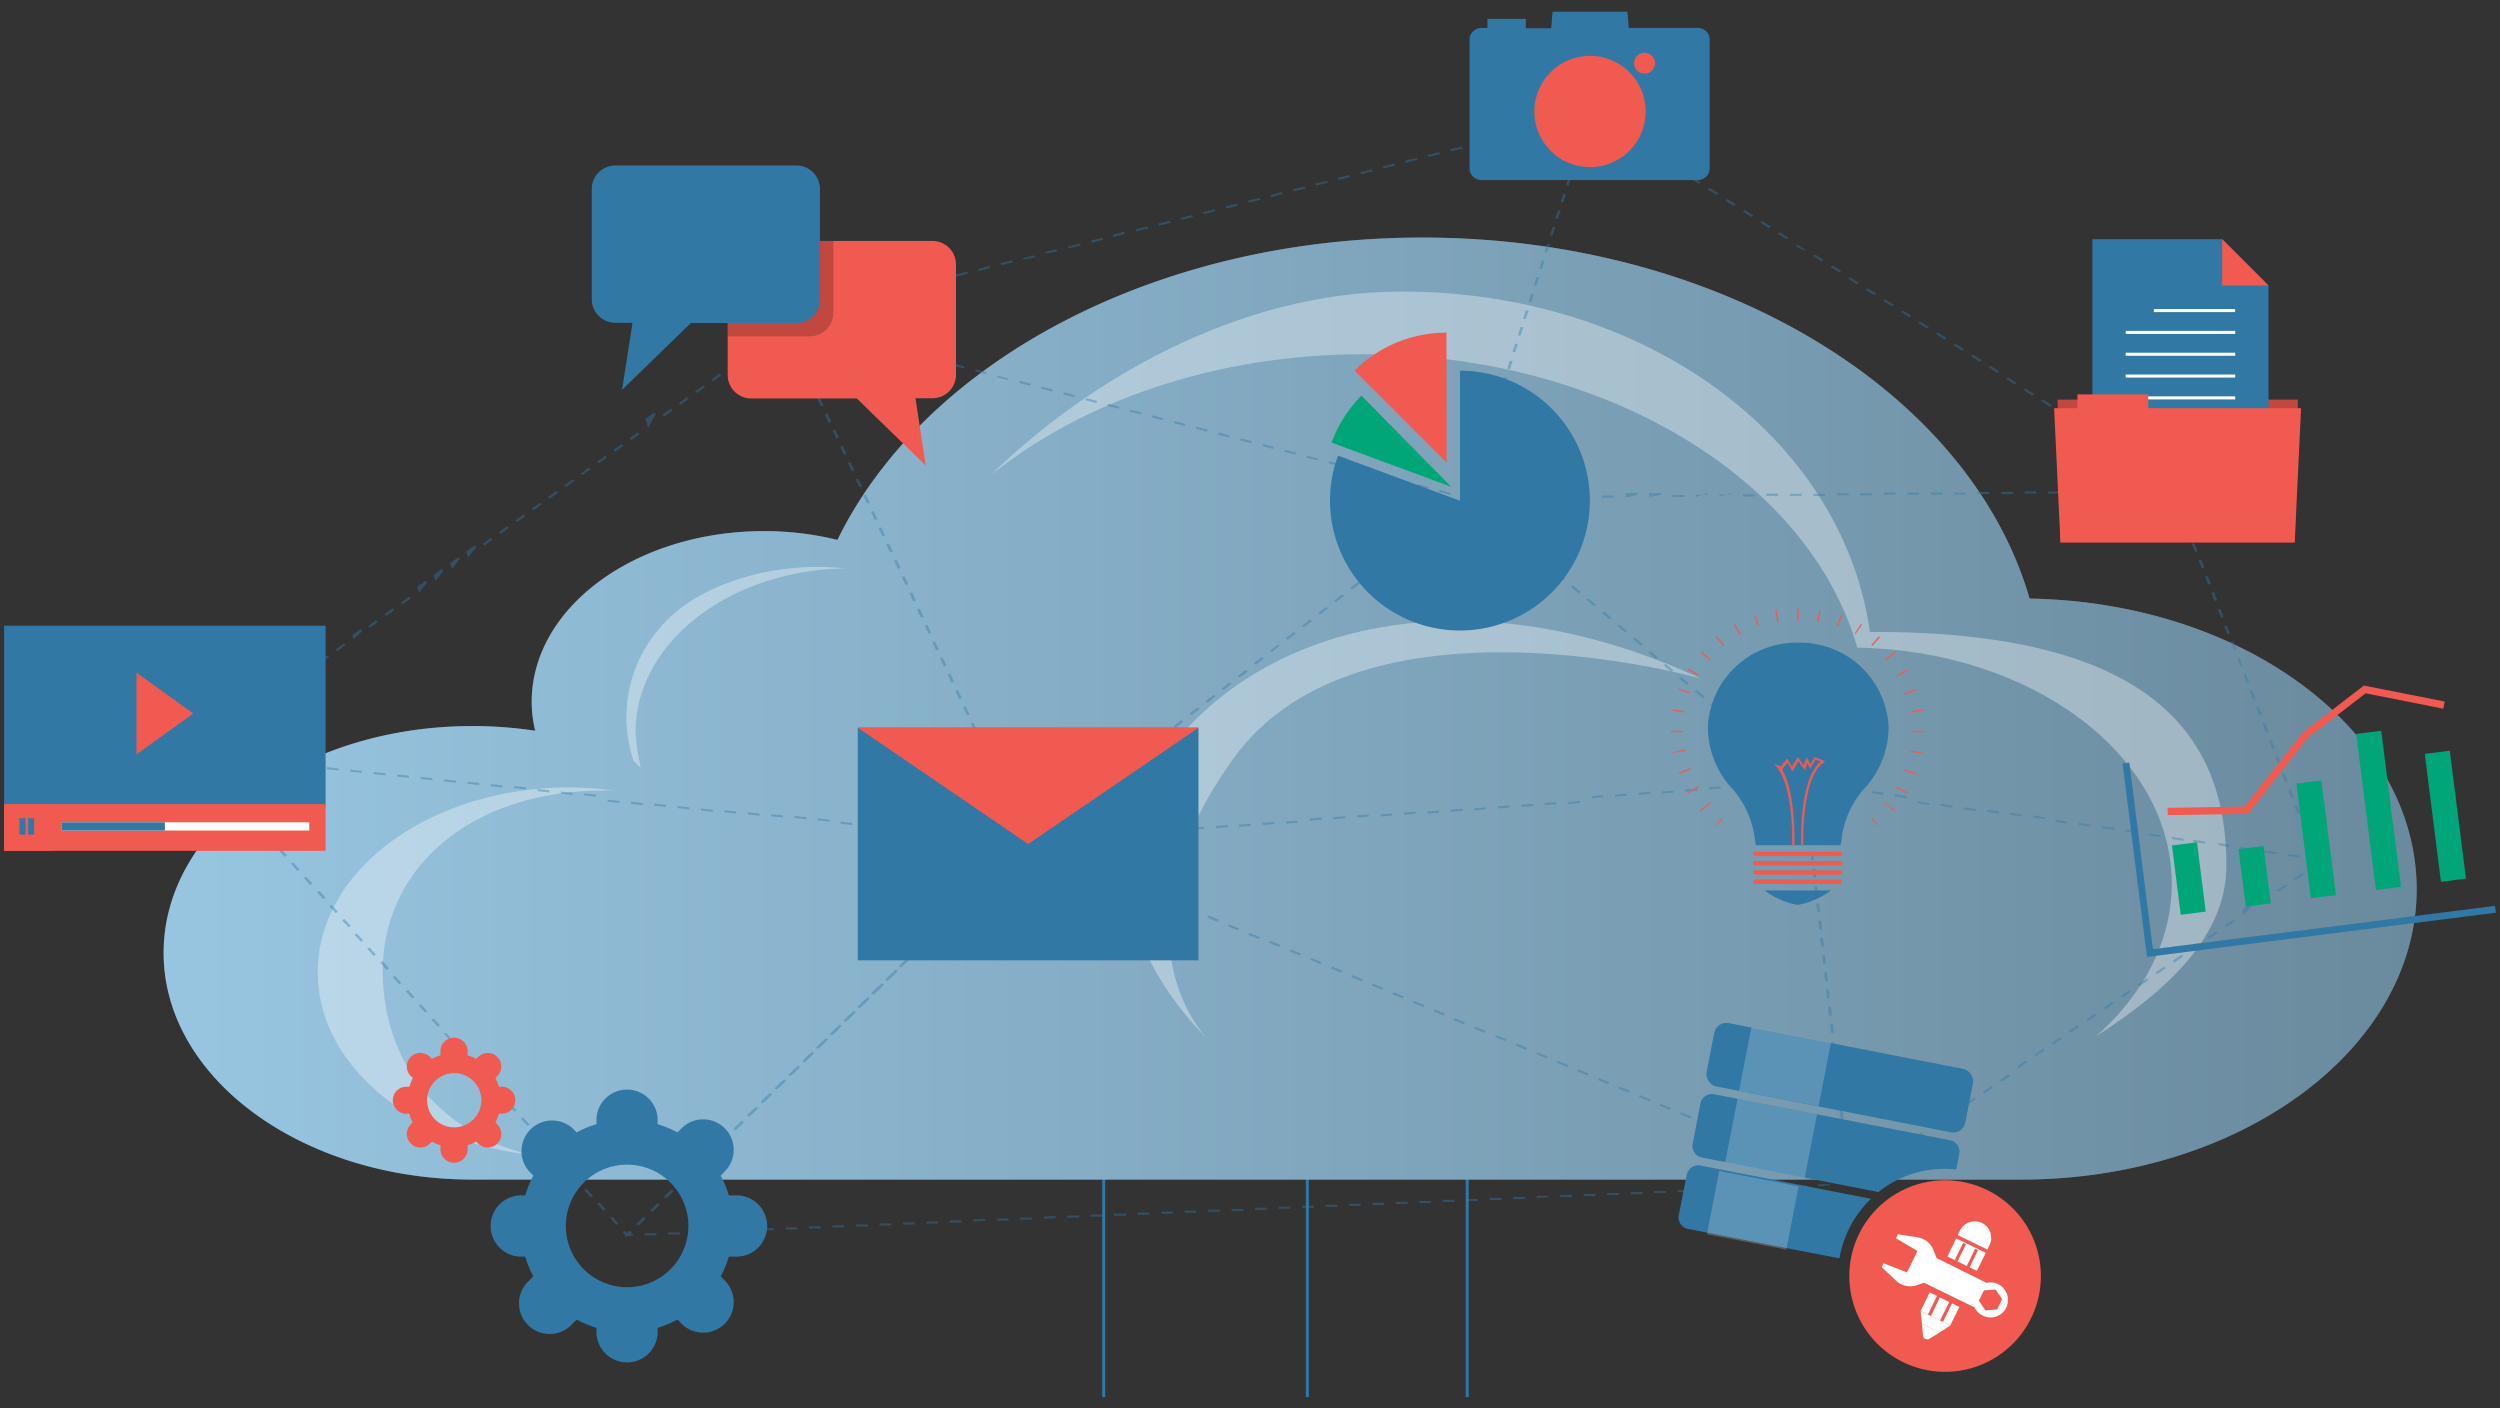 <svg xmlns="http://www.w3.org/2000/svg" xmlns:xlink="http://www.w3.org/1999/xlink" viewBox="0 0 213 120"><rect x="0" y="0" width="213" height="120" fill="#333333" stroke="none"/><defs><style>.b54a4f0b-b08a-4776-b4bb-ba8466e964ec{isolation:isolate;}.ab1d2fc1-2e82-4cc8-83ed-f8b947fa6045{fill:#3278a5;}.ba03fd59-dd63-495a-8313-859e805dce40{fill:#98c5e1;}.b00c082c-5370-4001-a789-2a523a3ad660{opacity:0.3;mix-blend-mode:screen;fill:url(#a74b979e-21f0-4df0-8f93-3d7886c2b830);}.bcf6b865-e634-43e2-9670-3c268cfa6b61{opacity:0.35;}.ac3ebe19-fbac-4cd0-a672-f243b3357047,.b60c591e-1cfd-4b27-a82b-67699d76a2c5{fill:#fff;}.f69f57ef-11a3-4f55-b95b-dfd563c6addb{opacity:0.4;}.b25baf8e-a171-4d01-82b0-9688d435653c{fill:#f05a50;}.ac3ebe19-fbac-4cd0-a672-f243b3357047,.fc45c2e9-539f-42c9-8010-865b548cd38e{opacity:0.2;}.b10362aa-dc56-4feb-bc70-b3cdd845dbb1{fill:#00a578;}</style><linearGradient id="a74b979e-21f0-4df0-8f93-3d7886c2b830" x1="13.94" y1="60.37" x2="205.88" y2="60.37" gradientUnits="userSpaceOnUse"><stop offset="0" stop-color="#98c5e1"/><stop offset="1"/></linearGradient></defs><g class="b54a4f0b-b08a-4776-b4bb-ba8466e964ec"><g id="b4c89b81-3fd9-45db-a6c0-7f45f55bf3f1" data-name="Tekniikka"><polyline class="ab1d2fc1-2e82-4cc8-83ed-f8b947fa6045" points="124.88 119.03 124.88 79.03 125.13 79.03 125.13 119.03"/><polyline class="ab1d2fc1-2e82-4cc8-83ed-f8b947fa6045" points="111.26 119.03 111.26 79.03 111.51 79.03 111.51 119.03"/><polyline class="ab1d2fc1-2e82-4cc8-83ed-f8b947fa6045" points="93.91 119.03 93.91 79.03 94.16 79.03 94.16 119.03"/><path class="ba03fd59-dd63-495a-8313-859e805dce40" d="M172.92,51c-5.07-17.57-26.31-30.76-51.76-30.76C98.21,20.25,78.67,31,71.35,46a26.19,26.19,0,0,0-6.23-.75c-11,0-19.82,6.52-19.82,14.56a10.53,10.53,0,0,0,.3,2.45,35.88,35.88,0,0,0-5.34-.4c-14.54,0-26.32,8.65-26.32,19.32S25.72,100.5,40.26,100.5c.52,0,1,0,1.55,0,.32,0,.65,0,1,0h128.6l.16,0,.62,0c18.62,0,33.71-11.08,33.71-24.75C205.88,62.26,191.19,51.31,172.92,51Z"/><path class="b00c082c-5370-4001-a789-2a523a3ad660" d="M172.92,51c-5.07-17.57-26.31-30.76-51.76-30.76C98.21,20.25,78.67,31,71.35,46a26.19,26.19,0,0,0-6.23-.75c-11,0-19.82,6.52-19.82,14.56a10.53,10.53,0,0,0,.3,2.45,35.88,35.88,0,0,0-5.34-.4c-14.54,0-26.32,8.65-26.32,19.32S25.72,100.5,40.26,100.5c.52,0,1,0,1.55,0,.32,0,.65,0,1,0h128.6l.16,0,.62,0c18.62,0,33.71-11.08,33.71-24.75C205.88,62.26,191.19,51.31,172.92,51Z"/><g class="bcf6b865-e634-43e2-9670-3c268cfa6b61"><path class="b60c591e-1cfd-4b27-a82b-67699d76a2c5" d="M32.61,82.77c0-8.79,7.44-15.42,18.94-15.42.26,0,.52,0,.78,0a29.41,29.41,0,0,0-3.79-.26c-11.86,0-21.47,7-21.47,15.75,0,7.87,7.87,14.38,18.14,15.55C36.81,96.37,32.61,89.87,32.61,82.77Z"/><path class="b60c591e-1cfd-4b27-a82b-67699d76a2c5" d="M189.69,73.75c0-11-6.28-20-30.37-19.91-2.37-16.61-19.14-29-39.89-29-14.18,0-27.1,7.88-35,15.63,7.86-6.32,19.17-10.29,31.74-10.29,20.69,0,38,10.72,42.07,25,14.85.24,26.79,9.15,26.79,20.11,0,4.94-2.43,9.46-6.45,13C184.47,84.51,189.69,79.86,189.69,73.75Z"/><path class="b60c591e-1cfd-4b27-a82b-67699d76a2c5" d="M72,48.43a23.44,23.44,0,0,0-2.39-.13c-5,0-10.57,1.8-13.36,5.17A11.54,11.54,0,0,0,54,64.85c.06,0,.53.54.59.55a18.35,18.35,0,0,1-.44-3.06C54.19,54.75,62.13,48.59,72,48.43Z"/><path class="b60c591e-1cfd-4b27-a82b-67699d76a2c5" d="M102.79,88.41S90.5,77.09,98.79,65s26.51-16.29,46.12-7.19c0,0-29.09-8.23-39.87,6.88S102.79,88.41,102.79,88.41Z"/></g><g class="f69f57ef-11a3-4f55-b95b-dfd563c6addb"><polygon class="ab1d2fc1-2e82-4cc8-83ed-f8b947fa6045" points="53.42 105.38 53.04 104.97 53.25 104.87 53.43 105.06 53.62 104.87 53.82 104.98 53.42 105.38"/><path class="ab1d2fc1-2e82-4cc8-83ed-f8b947fa6045" d="M54.42,104.4l-.2-.11.6-.59.2.11Zm1.19-1.18-.2-.11.6-.58.2.11Zm1.2-1.17-.2-.11.59-.59.2.11ZM58,100.88l-.2-.11.6-.59.2.11Zm1.19-1.17L59,99.6l.6-.59.2.11Zm1.2-1.18-.2-.11.6-.58L61,98Zm1.19-1.17-.2-.11.6-.59.2.11Zm1.2-1.17-.2-.11.59-.59.2.11ZM64,95l-.2-.11.6-.58.2.11Zm1.19-1.17-.2-.11.6-.59.2.11Zm1.2-1.17-.2-.11.6-.59.2.11Zm1.19-1.17-.2-.11.6-.59.2.11Zm1.2-1.18-.2-.11.59-.58.2.11Zm1.19-1.17-.2-.11.6-.59.2.11ZM71.13,88l-.2-.11.6-.59.2.11Zm1.2-1.18-.2-.11.6-.58.2.11Zm1.19-1.17-.2-.11.6-.59.2.11Zm1.2-1.17-.2-.11.59-.59.2.11Zm1.19-1.17-.2-.11.6-.59.2.11Zm1.19-1.18L76.9,82l.6-.58.2.11Zm1.2-1.17-.2-.11.6-.59.2.11Zm1.19-1.17-.2-.11.6-.59.2.11Zm1.2-1.18-.2-.11.59-.58.2.11Zm1.19-1.17-.2-.11.6-.59.2.11Zm1.19-1.17-.2-.11.6-.59.2.11Zm1.2-1.18-.2-.1.6-.59.2.11Zm1.19-1.17-.2-.11.6-.58.2.11Zm1.2-1.17-.2-.11.59-.59.2.11Zm1.2-1.15-.18-.13.69-.53.18.12Zm1.37-1.07-.18-.12.68-.54.18.13Zm1.37-1.07-.19-.12.69-.53.18.12ZM92,68.38l-.18-.13.68-.53.19.12Zm1.37-1.07-.18-.12.68-.54.18.13Zm1.37-1.07-.19-.12.69-.54.18.13Zm1.36-1.06-.18-.13.68-.53.18.12Zm1.37-1.07L97.24,64l.69-.53.18.13ZM98.79,63l-.18-.12.68-.54.19.13ZM100.16,62l-.18-.13.68-.53.18.12Zm1.37-1.07-.19-.13.69-.53.18.13Zm1.36-1.07-.18-.12.68-.54.18.13Zm1.37-1.06-.19-.13.69-.53.18.12Zm1.36-1.07-.18-.13.68-.53.19.13ZM107,56.64l-.18-.12.68-.54.18.13Zm1.37-1.07-.19-.12.69-.53L109,55Zm1.36-1.06-.18-.13.68-.53.18.12Zm1.37-1.07-.18-.12.68-.54.18.13Zm1.36-1.07-.18-.12.68-.53.19.12Zm1.37-1.06-.18-.13.68-.53.18.12Zm1.37-1.07-.19-.13.69-.53.18.13Zm1.36-1.07-.18-.12.68-.54.19.13Zm1.37-1.06-.18-.13.68-.53.18.12ZM119.28,47l-.18-.13.68-.53.19.13ZM120.65,46l-.18-.12.68-.54.18.13ZM122,44.91l-.19-.13.69-.53.18.12Zm1.36-1.07-.18-.13.68-.53.19.13Z"/><polygon class="ab1d2fc1-2e82-4cc8-83ed-f8b947fa6045" points="124.75 42.77 124.57 42.65 124.78 42.48 124.49 42.41 124.57 42.23 125.22 42.4 124.75 42.77"/><path class="ab1d2fc1-2e82-4cc8-83ed-f8b947fa6045" d="M123.55,42.16l-1-.24.09-.18.94.25Zm-1.89-.49-.94-.24.08-.18.94.25Zm-1.88-.49-.94-.24.08-.17.94.24Zm-1.89-.49-.94-.24.09-.17.94.24ZM116,40.2l-.94-.24.08-.17.94.24Zm-1.88-.48-.94-.25.08-.17.94.24Zm-1.89-.49L111.3,39l.09-.17.94.24Zm-1.88-.49-.94-.25.08-.17.94.24Zm-1.88-.49-.94-.25.08-.17.94.25Zm-1.89-.49-.94-.25.09-.17.94.25Zm-1.88-.49-.94-.24.08-.18.94.25Zm-1.88-.49-.94-.24.08-.18.94.25Zm-1.89-.49-.94-.24.09-.18.94.25Zm-1.88-.49-.94-.24.08-.18.94.25Zm-1.88-.49-.94-.24.08-.17.94.24Zm-1.89-.49-.94-.24.09-.17.94.24Zm-1.88-.49-.94-.24.08-.17.94.24Zm-1.88-.48-.94-.25.08-.17.94.24Zm-1.89-.49-.94-.25.09-.17.94.24Zm-1.88-.49-.94-.25.08-.17.94.24Zm-1.88-.49-.94-.25L85,32l.94.25ZM84,31.89l-.94-.25.09-.17.94.25Zm-1.88-.49-.94-.24.08-.18.94.25Zm-1.88-.49-.94-.24.08-.18.94.25Zm-1.89-.49-.94-.24.09-.18.94.25Zm-1.88-.49-.94-.24.08-.17.94.24Zm-1.88-.49-.94-.24.08-.17.94.24ZM72.69,29l-.94-.24.08-.17,1,.24Zm-1.88-.48-.94-.25.08-.17.94.24ZM68.93,28,68,27.73l.08-.17.94.24Z"/><polygon class="ab1d2fc1-2e82-4cc8-83ed-f8b947fa6045" points="66.35 27.6 66.17 27.47 66.58 27.17 67.13 27.31 67.04 27.49 66.65 27.38 66.35 27.6"/><path class="ab1d2fc1-2e82-4cc8-83ed-f8b947fa6045" d="M17.61,63.48l-.18-.13.7-.51.17.13Zm1.39-1-.18-.13.7-.51.18.13Zm1.39-1-.17-.13.69-.51.18.13Zm1.4-1-.18-.13.69-.51.18.13Zm1.39-1L23,59.25l.7-.51.17.13Zm1.39-1-.18-.13.7-.51.18.13Zm1.39-1-.17-.13.69-.51.18.13Zm1.4-1-.18-.13.7-.51.17.13Zm1.39-1-.18-.13.7-.51.17.13Zm1.39-1L30,54.12l.7-.51.18.13Zm1.39-1-.17-.13.69-.51.18.13Zm1.4-1-.18-.13.7-.51.17.13Zm1.39-1-.18-.13.7-.51.18.13Zm1.39-1L35.53,50l.7-.51.18.13Zm1.39-1L36.93,49l.69-.51.18.13Zm1.4-1L38.32,48l.7-.51.17.13Zm1.39-1L39.71,47l.7-.51.18.13Zm1.39-1-.17-.13.69-.51.18.13Zm1.39-1-.17-.13.69-.51.18.13Zm1.4-1-.18-.13.7-.51.17.13Zm1.39-1-.18-.13.7-.51.18.13Zm1.39-1-.17-.13.69-.51.18.13Zm1.39-1-.17-.13.69-.51.18.13Zm1.4-1-.18-.13.7-.51.17.13Zm1.39-1-.18-.13.7-.51.18.13Zm1.39-1-.17-.13.69-.51.18.13Zm1.4-1-.18-.13.7-.51.17.13Zm1.39-1L55,35.67l.7-.51.17.13Zm1.39-1-.18-.13.7-.51.18.13Zm1.39-1-.17-.13.69-.51.18.13Zm1.4-1-.18-.13.7-.51.17.13Zm1.39-1-.18-.13.7-.51.17.13Zm1.39-1L62,30.55l.7-.51.18.13Zm1.39-1-.17-.13.69-.51.18.13Zm1.4-1-.18-.13.7-.51.17.13Z"/><polygon class="ab1d2fc1-2e82-4cc8-83ed-f8b947fa6045" points="16.64 64.54 16.31 64.17 16.73 63.86 16.91 63.99 16.63 64.2 16.85 64.44 16.64 64.54"/><path class="ab1d2fc1-2e82-4cc8-83ed-f8b947fa6045" d="M52.5,104.36l-.54-.6.2-.1.55.6Zm-1.09-1.2-.54-.61.21-.1.54.61ZM50.33,102l-.55-.6.21-.1.54.6Zm-1.09-1.21-.54-.6.2-.1.55.6Zm-1.09-1.2-.54-.61.21-.1.54.61Zm-1.08-1.21-.55-.6.21-.1.54.6ZM46,97.12l-.54-.6.2-.1.55.6Zm-1.09-1.2-.54-.61.21-.1.54.61Zm-1.08-1.21-.55-.6.21-.1.54.6ZM42.72,93.5l-.54-.6.21-.1.54.6Zm-1.09-1.2-.54-.61.21-.1.54.61Zm-1.08-1.21-.55-.6.21-.1.55.6Zm-1.09-1.21-.54-.6.21-.1.54.6Zm-1.09-1.2-.54-.61L38,88l.54.61Zm-1.08-1.21-.55-.6.21-.1.55.6ZM36.2,86.26l-.54-.6.21-.1.54.6Zm-1.09-1.2-.54-.61.21-.1.54.61ZM34,83.85l-.55-.6.21-.1.55.6Zm-1.09-1.21L32.4,82l.21-.1.54.6Zm-1.09-1.2-.54-.61.21-.1.54.61Zm-1.08-1.21-.55-.6.21-.1.55.6ZM29.68,79l-.54-.6.21-.1.54.6Zm-1.09-1.2-.54-.61.21-.1.54.61Zm-1.08-1.21L27,76l.21-.1.55.6ZM26.42,75.4l-.54-.6.21-.1.54.6Zm-1.09-1.2-.54-.61.21-.1.54.61ZM24.25,73l-.55-.6.21-.1.55.6Zm-1.09-1.21-.54-.6.21-.1.54.6Zm-1.09-1.2L21.53,70l.21-.1.54.61ZM21,69.37l-.55-.6.21-.11.55.61ZM19.9,68.16l-.54-.6.21-.1.54.6ZM18.81,67l-.54-.61.21-.1.54.61Zm-1.08-1.21-.55-.6.21-.1.55.6Z"/><polygon class="ab1d2fc1-2e82-4cc8-83ed-f8b947fa6045" points="87.39 72.01 87.19 71.9 87.56 71.54 88.09 71.76 87.97 71.92 87.63 71.78 87.39 72.01"/><path class="ab1d2fc1-2e82-4cc8-83ed-f8b947fa6045" d="M156.2,100.4l-.88-.36.13-.16.87.37Zm-1.75-.73-.88-.36.13-.16.87.36Zm-1.75-.73-.88-.36.13-.16.87.36ZM151,98.21l-.88-.36.13-.16.87.36Zm-1.75-.73-.88-.36.13-.16.87.36Zm-1.75-.73-.88-.36.13-.16.87.36ZM145.7,96l-.88-.36.13-.16.87.36ZM144,95.29l-.88-.36.13-.16.87.36Zm-1.75-.73-.87-.36.12-.16.87.36Zm-1.75-.73-.87-.36.12-.16.87.36Zm-1.75-.73-.87-.36.12-.16.88.36ZM137,92.37l-.87-.36.12-.16.88.36Zm-1.75-.73-.87-.37.12-.16.88.37Zm-1.75-.73-.87-.37.12-.16.88.37Zm-1.75-.73-.87-.37.12-.16.88.37ZM130,89.45l-.87-.37.12-.16.88.37Zm-1.75-.73-.87-.37.12-.16.88.37ZM126.45,88l-.87-.37.12-.16.88.37Zm-1.75-.73-.87-.37.12-.16.88.37ZM123,86.53l-.88-.37.12-.16.88.37Zm-1.75-.73-.88-.37.13-.16.87.37Zm-1.75-.73-.88-.37.13-.16.87.37Zm-1.75-.73-.88-.37.13-.16.87.37ZM116,83.61l-.88-.37.13-.16.87.37Zm-1.75-.74-.88-.36.13-.16.87.36Zm-1.75-.73-.88-.36.13-.16.87.36Zm-1.75-.73-.88-.36.13-.16.87.36ZM109,80.68l-.88-.36.13-.16.87.36ZM107.21,80l-.87-.36.12-.16.87.36Zm-1.75-.73-.87-.36.12-.16.87.36Zm-1.75-.73-.87-.36L103,78l.87.36ZM102,77.76l-.87-.36.12-.16.88.36ZM100.21,77l-.87-.36.12-.16.88.36Zm-1.75-.73-.87-.36.12-.16.88.36Zm-1.75-.73-.87-.36.12-.16.88.36ZM95,74.84l-.87-.37.12-.16.88.37Zm-1.75-.73-.87-.37.12-.16.88.37Zm-1.75-.73L90.59,73l.12-.16.88.37Zm-1.75-.73-.87-.37.12-.16.88.37Z"/><polygon class="ab1d2fc1-2e82-4cc8-83ed-f8b947fa6045" points="157.08 100.98 157.06 100.8 157.14 100.8 157.07 100.77 157.19 100.61 158 100.94 157.08 100.98"/><path class="ab1d2fc1-2e82-4cc8-83ed-f8b947fa6045" d="M54.93,105.25v-.18l1,0v.18Zm2-.08V105l1,0v.19Zm2-.09,0-.18,1,0,0,.18Zm2-.08,0-.18,1,0V105Zm2-.08v-.19l1,0v.19Zm2-.09v-.18l1,0,0,.18Zm2-.08,0-.18,1,0,0,.19Zm2-.08v-.19l1,0v.18Zm2-.09v-.18l1,0v.18Zm2-.08,0-.18,1,0,0,.19Zm2-.09,0-.18,1,0v.18Zm2-.08v-.18l1,0v.18Zm2-.08v-.19l1,0,0,.19Zm2-.09,0-.18,1,0,0,.18Zm2-.08v-.18l1-.05V104Zm2-.08v-.19l1,0V104Zm2-.09,0-.18,1,0,0,.18Zm2-.08,0-.18,1-.05v.19Zm2-.08v-.19l1,0v.18Zm2-.09v-.18l1,0,0,.18Zm2-.08,0-.19,1,0,0,.19Zm2-.09v-.18l1,0v.18Zm2-.08v-.18l1,0v.18Zm2-.08,0-.19,1,0,0,.19Zm2-.09,0-.18,1,0v.18Zm2-.08V103l1,0v.19Zm2-.08v-.19l1,0,0,.18Zm2-.09,0-.18,1,0,0,.18Zm2-.08v-.18l1,0v.19Zm2-.09v-.18l1,0v.18Zm2-.08,0-.18,1,0,0,.18Zm2-.08,0-.19,1,0v.19Zm2-.09v-.18l1,0v.18Zm2-.08v-.18l1,0,0,.19Zm2-.08,0-.19,1,0,0,.18Zm2-.09v-.18l1,0v.18Zm2-.08v-.18l1,0v.19Zm2-.08,0-.19,1,0,0,.18Zm2-.09,0-.18,1,0V102Zm2-.08v-.19l1,0V102Zm2-.09v-.18l1,0,0,.18Zm2-.08,0-.18,1,0,0,.18Zm2-.08v-.19l1,0v.19Zm2-.09v-.18l1,0v.18Zm2-.08,0-.18,1,0,0,.19Zm2-.08,0-.19,1,0v.18Zm2-.09v-.18l1,0v.18Zm2-.08v-.18l1,0,0,.19Zm2-.08,0-.19,1,0,0,.18Zm2-.09V101l1,0v.18Zm2-.08v-.19l1,0V101Z"/><polygon class="ab1d2fc1-2e82-4cc8-83ed-f8b947fa6045" points="53.16 105.33 53.62 104.87 53.82 104.98 53.68 105.12 53.91 105.11 53.93 105.29 53.16 105.33"/><path class="ab1d2fc1-2e82-4cc8-83ed-f8b947fa6045" d="M54.41,104.4l-.2-.1.59-.58.2.11Zm1.18-1.15-.2-.11.59-.58.2.11Zm1.18-1.16-.2-.11.59-.58.2.11Zm1.17-1.16-.2-.11.59-.57.2.1Zm1.18-1.15-.2-.11.59-.58.2.11Zm1.18-1.16-.2-.11.59-.58.2.11Zm1.18-1.16-.2-.11.59-.58.2.11Zm1.18-1.15-.2-.11.59-.58.2.11Zm1.17-1.16-.2-.11.59-.58.2.11ZM65,94l-.2-.11.59-.58.2.11Zm1.18-1.16-.2-.11.59-.57.2.1Zm1.18-1.15-.2-.11.59-.58.2.11Zm1.18-1.16-.2-.11.58-.58.21.11Zm1.17-1.16-.2-.11.59-.58.2.11Zm1.18-1.15-.2-.11.59-.58.2.11Zm1.18-1.16-.2-.11.59-.58.2.11Zm1.18-1.16-.2-.11.59-.58.2.11Zm1.18-1.16-.2-.11.58-.57.2.11Zm1.17-1.15-.2-.11.59-.58.2.11Zm1.18-1.16-.2-.11.59-.58.2.11ZM78,81.26l-.2-.11.59-.58.2.11Zm1.18-1.15L79,80l.59-.58.2.11ZM80.33,79l-.2-.11.58-.58.2.11Zm1.17-1.16-.2-.11.59-.58.2.11Zm1.18-1.16-.2-.11.59-.57.2.11Zm1.18-1.15-.2-.11.59-.58.2.11ZM85,74.32l-.2-.11.59-.58.2.11Zm1.18-1.16-.2-.11.58-.58.2.11Z"/><polygon class="ab1d2fc1-2e82-4cc8-83ed-f8b947fa6045" points="157.47 101.07 157.4 100.51 157.65 100.5 157.67 100.67 157.84 100.55 158.02 100.69 157.47 101.07"/><path class="ab1d2fc1-2e82-4cc8-83ed-f8b947fa6045" d="M158.75,100.17l-.17-.13.74-.51.17.13Zm1.48-1-.17-.13.73-.52.18.14Zm1.47-1-.17-.13.74-.51.17.13Zm1.48-1L163,97l.73-.52.18.14Zm1.47-1-.17-.13.74-.51.17.13Zm1.48-1-.17-.13.73-.52.18.14Zm1.47-1-.17-.14.74-.51.17.13Zm1.48-1-.17-.13.73-.51.18.13Zm1.47-1-.17-.14.74-.51.17.13ZM172,91l-.17-.13.73-.51.17.13Zm1.47-1-.17-.14.74-.51.17.13Zm1.48-1-.18-.13.74-.51.17.13Zm1.47-1-.17-.14.74-.51.17.14Zm1.48-1-.18-.13.74-.51.17.13Zm1.47-1-.17-.14.74-.51.17.14Zm1.48-1-.18-.13.74-.51.17.13Zm1.47-1-.17-.13.74-.52.17.14Zm1.48-1-.18-.13.74-.51.17.13Zm1.47-1-.17-.13.74-.52.17.14Zm1.47-1-.17-.14.74-.51.17.13Zm1.48-1-.17-.13.74-.52.17.14Zm1.47-1-.17-.14.74-.51.17.13Zm1.48-1L191,77.5l.73-.51.18.13Zm1.47-1-.17-.14.74-.51.17.13Zm1.48-1-.17-.13.73-.51.18.13Zm1.47-1-.17-.14.74-.51.17.13Z"/><polygon class="ab1d2fc1-2e82-4cc8-83ed-f8b947fa6045" points="197.1 73.53 196.93 73.4 197.24 73.19 197.12 72.89 197.36 72.83 197.52 73.24 197.1 73.53"/><path class="ab1d2fc1-2e82-4cc8-83ed-f8b947fa6045" d="M196.85,72.18l-.28-.7.24,0,.28.7Zm-.55-1.4-.27-.7.24,0,.27.7Zm-.54-1.4-.28-.7.24-.05.28.7Zm-.55-1.4-.27-.7.24,0,.27.7Zm-.54-1.4-.28-.7.24,0,.28.7Zm-.55-1.4-.27-.7.24,0,.27.7Zm-.54-1.41-.28-.7.24,0,.28.7Zm-.55-1.4-.27-.7.24-.05.27.7Zm-.54-1.4-.28-.7.24-.05.28.7Zm-.55-1.4-.27-.7.24,0,.27.7Zm-.54-1.4-.28-.7.24,0,.28.7Zm-.55-1.4-.27-.7.24,0,.27.7Zm-.54-1.4-.28-.71.25,0,.27.7ZM189.76,54l-.27-.7.24,0,.27.7Zm-.54-1.4-.28-.7.25,0,.27.7Zm-.55-1.4-.27-.7.24-.05.27.7Zm-.54-1.4-.27-.7.24-.05.27.7Zm-.55-1.4-.27-.7.24,0,.27.7ZM187,47l-.27-.71.24,0,.27.7Zm-.55-1.41-.27-.7.24-.05.27.7Zm-.54-1.4-.27-.7.24-.05.27.7Zm-.55-1.4-.27-.7.24,0,.27.7Z"/><polygon class="ab1d2fc1-2e82-4cc8-83ed-f8b947fa6045" points="184.86 41.35 184.75 41.06 184.35 41.07 184.34 40.89 184.94 40.88 185.1 41.3 184.86 41.35"/><path class="ab1d2fc1-2e82-4cc8-83ed-f8b947fa6045" d="M126.5,42.5v-.19l1,0v.18Zm2,0v-.19l1,0v.18Zm2-.05v-.18l1,0v.18Zm2,0v-.18l1,0v.19Zm2-.05v-.18l1,0v.19Zm2,0v-.18l1,0v.19Zm2,0V42l1,0v.19Zm2-.05V42l1,0v.18Zm2,0v-.18l1,0v.18Zm2,0v-.19l1,0V42Zm2-.05v-.19l1,0V42Zm2,0v-.19l1,0v.18Zm2-.05v-.19l1,0v.18Zm2,0v-.18l1,0v.18Zm2,0v-.18l1,0v.19Zm2-.05v-.18l1,0v.19Zm2,0v-.18l1,0v.19Zm2-.05v-.18l1,0v.18Zm2,0v-.18l1,0v.18Zm2,0v-.19l1,0v.18Zm2,0v-.19l1,0v.18Zm2-.05v-.19l1,0v.18Zm2,0v-.19l1,0v.18Zm2-.05v-.18l1,0v.18Zm2,0v-.18l1,0v.19Zm2,0v-.18l1,0v.19Zm2-.05V41l1,0v.19Zm2,0V41l1,0v.19Zm2-.05v-.18l1,0v.18Z"/><polygon class="ab1d2fc1-2e82-4cc8-83ed-f8b947fa6045" points="125.23 42.78 124.73 42.36 125.5 42.34 125.5 42.52 125.27 42.53 125.42 42.66 125.23 42.78"/><path class="ab1d2fc1-2e82-4cc8-83ed-f8b947fa6045" d="M157.32,99.78l-.09-.74h.25l.09.73Zm-.17-1.47-.09-.74h.25l.09.73ZM157,96.84l-.09-.74.25,0,.09.74Zm-.17-1.48-.09-.73.25,0,.09.74Zm-.17-1.47-.08-.73.24,0,.09.74Zm-.17-1.47-.08-.73.24,0,.09.74ZM156.3,91l-.08-.73.25,0,.08.74Zm-.17-1.47-.08-.73.25,0,.08.73ZM156,88l-.08-.74h.25l.08.73Zm-.17-1.47-.08-.74H156l.08.73Zm-.17-1.47-.08-.74h.25l.08.73Zm-.16-1.47-.09-.74h.25l.08.73Zm-.17-1.47-.09-.74.25,0,.09.74Zm-.17-1.48-.09-.73.25,0,.09.74ZM155,79.18l-.09-.73.25,0,.09.74Zm-.17-1.47-.09-.73.25,0,.09.74Zm-.17-1.47-.08-.73.24,0,.09.74Zm-.17-1.47-.08-.74h.25l.08.73Zm-.17-1.47-.08-.74h.25l.08.73Zm-.17-1.47-.08-.74h.25l.08.73Zm-.17-1.47-.08-.74h.25l.08.73Zm-.17-1.47-.08-.74.25,0,.08.74Zm-.16-1.47-.09-.74.25,0,.08.74ZM153,66.14l-.66-.55.19-.12.66.55ZM151.67,65l-.66-.56.18-.12.66.56Zm-1.33-1.11-.66-.56.19-.12.66.56ZM149,62.8l-.66-.55.19-.12.66.55Zm-1.32-1.11-.66-.55.19-.12.66.55Zm-1.32-1.11-.66-.56.19-.12.66.56Zm-1.32-1.11-.66-.56.19-.12.66.56Zm-1.32-1.12-.66-.55.18-.12.66.55Zm-1.33-1.11-.66-.55.19-.13.66.56Zm-1.32-1.11-.66-.56.19-.12.66.56ZM139.77,55l-.66-.56.19-.12.66.56Zm-1.32-1.12-.66-.55.19-.12.66.55Zm-1.32-1.11-.66-.55.19-.13.66.56Zm-1.32-1.11-.66-.56.18-.12.67.56Zm-1.32-1.11-.67-.56.19-.12.66.56Zm-1.33-1.12-.66-.55.19-.12.66.55Zm-1.32-1.11-.66-.55.19-.13.66.56Zm-1.32-1.11-.66-.56.19-.12.66.56Zm-1.32-1.11-.66-.56.19-.12.66.56ZM127.88,45l-.66-.55.18-.12.67.55Zm-1.32-1.11-.67-.56.19-.12.66.56Z"/><polygon class="ab1d2fc1-2e82-4cc8-83ed-f8b947fa6045" points="197.35 73.3 196.86 73.23 196.91 73.05 197.4 73.12 197.35 73.3"/><path class="ab1d2fc1-2e82-4cc8-83ed-f8b947fa6045" d="M195.88,73.08l-1-.15.05-.18,1,.15Zm-2-.3-1-.15.06-.18,1,.15Zm-2-.3-1-.15,0-.18,1,.15Zm-2-.3L189,72l0-.18,1,.15Zm-2-.3-1-.15,0-.18,1,.15ZM87.62,71.75l0-.19,1-.07,0,.18Zm-1-.11-1-.1,0-.18,1,.1Zm3,0,0-.18,1-.08,0,.18Zm96.42,0-1-.15,0-.18,1,.15Zm-94.42-.14,0-.19,1-.07,0,.18Zm-7,0-1-.11,0-.18,1,.1Zm9-.16,0-.18,1-.08,0,.18Zm90.45,0-1-.15,0-.18,1,.15Zm-101.45,0-1-.11,0-.18,1,.11Zm13-.1,0-.19,1-.07,0,.18Zm-15-.11-1-.11,0-.18,1,.11ZM182.1,71l-1-.16.06-.17,1,.15ZM97.62,71l0-.18,1-.08,0,.18Zm2-.15,0-.19,1-.07,0,.18Zm-21,0-1-.11,0-.18,1,.11Zm101.49-.14-1-.15,0-.18,1,.15Zm-78.51,0,0-.18,1-.08,0,.18Zm-25-.06-1-.1,0-.19,1,.11Zm27-.09,0-.19,1-.07,0,.18Zm-29-.12-1-.1,0-.19,1,.11Zm103.5,0-1-.15,0-.18,1,.15Zm-72.54,0,0-.18,1-.08,0,.18Zm2-.15,0-.19,1-.07,0,.18Zm-34.95,0-1-.1,0-.18,1,.1Zm103.52-.11-1-.15,0-.18,1,.15Zm-66.57,0,0-.18,1-.08,0,.18ZM70.68,70l-1-.1,0-.18,1,.1Zm40.93-.08,0-.19,1-.07,0,.18Zm62.62-.12-1-.15,0-.18,1,.15Zm-105.54,0-1-.1,0-.18,1,.1Zm44.92,0,0-.18,1-.08,0,.18Zm2-.15,0-.19,1-.08,0,.19Zm-48.91,0-1-.1,0-.18,1,.1Zm105.56-.08-1-.15,0-.18,1,.15Zm-54.65,0,0-.18,1-.08,0,.18Zm-52.9-.07-1-.11,0-.18,1,.1Zm54.9-.08,0-.19,1-.08,0,.19Zm50.68-.1-1-.15.05-.18,1,.15Zm-107.57,0-1-.11,0-.18,1,.11Zm58.89,0,0-.18,1-.08,0,.18Zm2-.15,0-.19,1-.08,0,.19Zm-62.88,0-1-.11,0-.18,1,.11Zm107.59-.06-1-.15,0-.18,1,.15Zm-42.71-.07,0-.18,1-.08,0,.18Zm-66.87-.08-1-.11,0-.18,1,.11Zm68.87-.08,0-.18,1-.08,0,.19Zm38.74-.07-1-.15,0-.18,1,.15Zm-109.6-.06-1-.1,0-.19,1,.11Zm72.86,0,0-.18,1-.08,0,.18Zm2-.16,0-.18,1-.08,0,.19Zm-76.85,0-1-.1,0-.19,1,.11Zm109.62,0-1-.15,0-.18,1,.15Zm-30.77-.09,0-.18,1-.08,0,.18Zm-80.84-.09-1-.1,0-.18,1,.1ZM135.61,68l0-.18,1-.08,0,.19Zm26.81,0-1-.15,0-.18,1,.15ZM50.78,67.88l-1-.1,0-.18,1,.1Zm86.82,0,0-.18,1-.08,0,.18Zm2-.16,0-.18,1-.08,0,.19Zm-90.81,0-1-.1,0-.18,1,.1Zm111.66,0-1-.15.06-.18,1,.15Zm-18.85-.11,0-.18,1-.08,0,.18Zm-94.8-.1-1-.1,0-.18,1,.1Zm96.8-.06,0-.18,1-.08,0,.19Zm14.88,0-1-.15.05-.18,1,.15ZM44.81,67.26l-1-.11,0-.18,1,.1Zm100.79,0,0-.18,1-.08,0,.18Zm2-.16,0-.18,1-.08,0,.19Zm8.91,0-1-.15.05-.18,1,.15Zm-113.69,0-1-.11,0-.18,1,.1Zm106.78-.11,0-.18,1-.08,0,.18Zm-108.77-.1-1-.11,0-.18,1,.11Zm110.77-.06,0-.18,1-.08,0,.19Zm2.94,0-.93-.14h0l0-.16h.06l1,.15Zm-115.7-.14-1-.11,0-.18,1,.11Zm-2-.21-1-.11,0-.18,1,.11Zm-2-.21-1-.1,0-.19,1,.11Zm-2-.21-1-.1,0-.18,1,.1Zm-2-.21-1-.1,0-.18,1,.1Zm-2-.21-1-.1,0-.18,1,.1Zm-2-.21-1-.1,0-.18,1,.1Zm-2-.2-1-.11,0-.18,1,.1Zm-2-.21-1-.11,0-.18,1,.1Zm-2-.21-1-.11,0-.18,1,.11Zm-2-.21-1-.11,0-.18,1,.11Z"/><polygon class="ab1d2fc1-2e82-4cc8-83ed-f8b947fa6045" points="16.95 64.33 16.45 64.28 16.49 64.09 16.98 64.15 16.95 64.33"/><polygon class="ab1d2fc1-2e82-4cc8-83ed-f8b947fa6045" points="87.47 71.69 87.31 71.34 87.55 71.28 87.71 71.63 87.47 71.69"/><path class="ab1d2fc1-2e82-4cc8-83ed-f8b947fa6045" d="M87,70.65l-.32-.7.23-.06.33.7Zm-.65-1.39L86,68.57l.24-.06.32.69Zm-.66-1.39-.33-.69.24-.06.33.69ZM85,66.49l-.33-.7.23-.06.33.7Zm-.66-1.39L84,64.41l.24-.06.33.69Zm-.66-1.39L83.38,63l.23-.06.33.69Zm-.65-1.38-.33-.7.24-.06.33.7Zm-.66-1.39-.32-.69.23-.06.33.69Zm-.65-1.39-.33-.69.24-.06.32.69Zm-.66-1.39-.33-.69.24-.06.33.69Zm-.65-1.38-.33-.7.24-.06.32.7Zm-.66-1.39-.33-.69.24-.06.33.69ZM79.12,54l-.33-.69.23-.06.33.69Zm-.66-1.38-.33-.7.24-.06.33.7Zm-.66-1.39-.32-.69.23-.06.33.69Zm-.65-1.39-.33-.69.24-.06.33.69Zm-.66-1.38-.32-.7.23-.06.33.7Zm-.65-1.39-.33-.69.24-.06.32.69Zm-.66-1.39L74.85,45l.24-.06.33.69Zm-.65-1.38-.33-.7.23-.06.33.7Zm-.66-1.39-.33-.69.24-.06.33.69Zm-.65-1.39-.33-.69.23-.06.33.69Zm-.66-1.38-.33-.7.24-.06.33.7Zm-.66-1.39-.32-.69.23-.06.33.69Zm-.65-1.39-.33-.69.24-.06.32.69ZM70.59,36l-.33-.7.24-.06.33.7Zm-.65-1.39-.33-.69.24-.06.32.69Zm-.66-1.39L69,32.51l.24-.06.33.69Zm-.65-1.38-.33-.7.23-.06.33.7ZM68,30.43l-.33-.69.24-.07.33.7ZM67.31,29,67,28.35l.23-.06.33.69Z"/><polygon class="ab1d2fc1-2e82-4cc8-83ed-f8b947fa6045" points="66.66 27.66 66.45 27.22 67.05 27.07 67.13 27.25 66.77 27.34 66.9 27.59 66.66 27.66"/><path class="ab1d2fc1-2e82-4cc8-83ed-f8b947fa6045" d="M68.08,27,68,26.83l1-.25.08.18ZM70,26.52l-.09-.18,1-.24.08.17ZM71.91,26l-.08-.17,1-.25.09.18Zm1.91-.49-.08-.17,1-.24.08.17Zm1.92-.48-.09-.18,1-.24.08.17Zm1.91-.49-.08-.17,1-.25.09.18Zm1.91-.49-.08-.17,1-.24.08.17Zm1.91-.48-.08-.18,1-.24.08.17Zm1.92-.49-.08-.17,1-.25.08.18Zm1.91-.49-.08-.17,1-.24.09.17Zm1.91-.48L87.13,22l1-.24.08.17Zm1.92-.49L89,21.48l1-.25.08.18ZM91,21.16,91,21l1-.24.09.17ZM93,20.68l-.08-.18,1-.24.08.17Zm1.91-.49L94.78,20l1-.25.08.18Zm1.92-.48-.08-.18,1-.24.08.17Zm1.91-.49-.08-.17,1-.25.08.18Zm1.91-.49-.08-.17,1-.24.08.17Zm1.92-.48-.09-.18,1-.24.08.17Zm1.91-.49-.08-.17,1-.25.09.18Zm1.91-.49-.08-.17,1-.24.08.17Zm1.92-.48-.09-.18,1-.24.08.17Zm1.91-.49-.08-.17,1-.25.09.18Zm1.91-.49-.08-.17,1-.24.08.17Zm1.91-.48-.08-.18,1-.24.08.17Zm1.92-.49-.08-.17,1-.25.08.18Zm1.91-.49-.08-.17,1-.24.09.17Zm1.91-.48-.08-.18,1-.24.08.17Zm1.92-.49-.09-.17,1-.25.08.18Zm1.91-.48-.08-.18,1-.24.09.17Zm1.91-.49-.08-.17,1-.25.08.18Zm1.92-.49-.09-.17,1-.24.08.17Zm1.91-.48-.08-.18.95-.24.08.17Zm1.91-.49-.08-.17,1-.25.08.18Zm1.91-.49-.08-.17,1-.24.08.17Z"/><polygon class="ab1d2fc1-2e82-4cc8-83ed-f8b947fa6045" points="135.77 10.08 135.44 9.87 135.04 9.98 134.96 9.8 135.5 9.67 135.93 9.94 135.77 10.08"/><path class="ab1d2fc1-2e82-4cc8-83ed-f8b947fa6045" d="M183.63,40.33l-.75-.47.17-.14.75.47Zm-1.49-.95-.75-.47.16-.14.75.47Zm-1.5-.94-.75-.48.17-.13.74.47Zm-1.49-.95L178.4,37l.16-.14.75.47Zm-1.5-.94-.75-.48.16-.13.75.47Zm-1.5-.95-.74-.47.16-.14.75.47Zm-1.49-.94-.75-.48.16-.14.75.48Zm-1.5-.95-.75-.47.17-.14.75.47Zm-1.49-.94-.75-.48.16-.14.75.48Zm-1.5-1-.75-.47.17-.14.74.47Zm-1.5-.94-.74-.48.16-.14.75.48Zm-1.49-.95-.75-.47.16-.14.75.47Zm-1.5-.95-.75-.47.17-.14.75.48ZM164.19,28l-.75-.47.16-.14.75.47Zm-1.5-.95-.75-.47.17-.14.74.47Zm-1.49-.94-.75-.47.16-.14.75.47Zm-1.5-.95-.75-.47.16-.14.75.47Zm-1.5-.94-.74-.47.16-.14.75.47Zm-1.49-1-.75-.47.16-.14.75.47Zm-1.5-.94-.75-.48.17-.13.75.47Zm-1.49-.95L153,21l.16-.14.75.47Zm-1.5-.94-.75-.48.17-.13.74.47Zm-1.5-.95-.74-.47.16-.14.75.47Zm-1.49-.94-.75-.48.16-.14.75.48Zm-1.5-.95-.74-.47.16-.14.75.47Zm-1.49-.94-.75-.48.16-.14.75.48Zm-1.5-.95-.75-.47.17-.14.74.47Zm-1.49-.94-.75-.48.16-.14.75.48Zm-1.5-1-.75-.47.16-.14.75.47Zm-1.5-.95-.74-.47.16-.14.75.48ZM138.76,12,138,11.5l.16-.14.75.47Zm-1.5-1-.75-.47.17-.14.74.47Z"/><polygon class="ab1d2fc1-2e82-4cc8-83ed-f8b947fa6045" points="184.76 41.04 184.38 40.8 184.54 40.66 184.92 40.9 184.76 41.04"/><polygon class="ab1d2fc1-2e82-4cc8-83ed-f8b947fa6045" points="135.48 10.15 135.23 10.11 135.35 9.75 135.59 9.79 135.48 10.15"/><path class="ab1d2fc1-2e82-4cc8-83ed-f8b947fa6045" d="M125.46,41.4l-.24,0,.23-.71.24,0Zm.46-1.42-.24,0,.22-.71.25.05Zm.45-1.43-.24,0,.23-.71.24,0Zm.46-1.42-.24,0,.22-.71.25,0Zm.45-1.42-.24,0,.23-.71.24,0Zm.46-1.42-.24,0,.22-.71.25,0Zm.45-1.42-.24,0,.23-.71.24,0Zm.46-1.42-.24,0,.22-.71.25,0ZM129.1,30l-.24,0,.23-.71.24,0Zm.46-1.42-.24,0,.22-.71.25,0Zm.45-1.42-.24,0,.23-.71.24,0Zm.46-1.42-.24,0,.22-.71.25,0Zm.45-1.42-.24,0,.23-.71.24,0Zm.46-1.42-.24,0,.22-.71.25,0Zm.46-1.42-.25,0,.23-.71.24,0Zm.45-1.42-.24,0,.22-.71.25,0Zm.46-1.42-.25,0,.23-.71.24,0Zm.45-1.42-.24,0,.22-.71.25,0Zm.46-1.42-.25,0,.23-.71.24,0Zm.45-1.42-.24,0,.22-.71.25,0Zm.46-1.42-.25,0,.23-.71.24,0Zm.45-1.42-.24,0,.23-.71.24,0Z"/><polygon class="ab1d2fc1-2e82-4cc8-83ed-f8b947fa6045" points="125.12 42.46 124.88 42.42 124.99 42.06 125.24 42.11 125.12 42.46"/></g><rect class="ab1d2fc1-2e82-4cc8-83ed-f8b947fa6045" x="73.08" y="62" width="29.03" height="19.82"/><path class="b25baf8e-a171-4d01-82b0-9688d435653c" d="M73.08,62,87.6,71.91,102.12,62Z"/><path class="b25baf8e-a171-4d01-82b0-9688d435653c" d="M79.44,20.53H64a2,2,0,0,0-2,2v9.42a2,2,0,0,0,2,2h9l5.87,5.71L78,33.93h1.45a2,2,0,0,0,2-2V22.52A2,2,0,0,0,79.44,20.53Z"/><path class="fc45c2e9-539f-42c9-8010-865b548cd38e" d="M71,26.66V20.53H64a2,2,0,0,0-2,2v6.12h7A2,2,0,0,0,71,26.66Z"/><path class="ab1d2fc1-2e82-4cc8-83ed-f8b947fa6045" d="M52.42,14.1H67.86a2,2,0,0,1,2,2v9.42a2,2,0,0,1-2,2h-9L53,33.21l.89-5.71H52.42a2,2,0,0,1-2-2V16.09A2,2,0,0,1,52.42,14.1Z"/><rect class="ab1d2fc1-2e82-4cc8-83ed-f8b947fa6045" x="0.35" y="53.31" width="27.39" height="15.41"/><rect class="b25baf8e-a171-4d01-82b0-9688d435653c" x="0.35" y="68.51" width="27.39" height="3.98"/><rect class="b60c591e-1cfd-4b27-a82b-67699d76a2c5" x="5.27" y="70.06" width="21.08" height="0.7"/><rect class="ab1d2fc1-2e82-4cc8-83ed-f8b947fa6045" x="5.27" y="70.06" width="8.78" height="0.7"/><rect class="b25baf8e-a171-4d01-82b0-9688d435653c" x="0.35" y="68.51" width="3.98" height="3.98"/><rect class="ab1d2fc1-2e82-4cc8-83ed-f8b947fa6045" x="1.66" y="69.71" width="0.51" height="1.4"/><rect class="ab1d2fc1-2e82-4cc8-83ed-f8b947fa6045" x="2.4" y="69.71" width="0.51" height="1.4"/><polygon class="b25baf8e-a171-4d01-82b0-9688d435653c" points="16.47 60.79 11.63 57.31 11.63 64.27 16.47 60.79"/><polygon class="b25baf8e-a171-4d01-82b0-9688d435653c" points="175.31 34.05 195.78 34.05 195.51 46.21 175.55 46.21 175.31 34.05"/><polygon class="fc45c2e9-539f-42c9-8010-865b548cd38e" points="175.31 34.05 195.78 34.05 195.51 46.21 175.55 46.21 175.31 34.05"/><polygon class="ab1d2fc1-2e82-4cc8-83ed-f8b947fa6045" points="178.27 20.38 178.27 39.87 193.28 39.87 193.28 24.88 193.28 24.88 193.28 24.33 189.33 20.38 178.27 20.38"/><polygon class="b25baf8e-a171-4d01-82b0-9688d435653c" points="189.33 20.38 189.33 24.33 193.28 24.33 193.28 24.33 189.33 20.38 189.33 20.38"/><rect class="b60c591e-1cfd-4b27-a82b-67699d76a2c5" x="183.51" y="26.33" width="6.92" height="0.26"/><rect class="b60c591e-1cfd-4b27-a82b-67699d76a2c5" x="181.11" y="28.19" width="9.33" height="0.26"/><rect class="b60c591e-1cfd-4b27-a82b-67699d76a2c5" x="181.11" y="30.05" width="9.33" height="0.26"/><rect class="b60c591e-1cfd-4b27-a82b-67699d76a2c5" x="181.11" y="31.91" width="9.33" height="0.26"/><rect class="b60c591e-1cfd-4b27-a82b-67699d76a2c5" x="181.11" y="33.77" width="9.33" height="0.26"/><polygon class="b25baf8e-a171-4d01-82b0-9688d435653c" points="183.03 34.78 183.03 33.6 177 33.6 177 34.78 175.01 34.78 175.55 46.21 195.51 46.21 196.05 34.78 183.03 34.78"/><path class="b25baf8e-a171-4d01-82b0-9688d435653c" d="M123.24,28.34a11.08,11.08,0,0,0-7.83,3.24l7.84,7.83Z"/><path class="ab1d2fc1-2e82-4cc8-83ed-f8b947fa6045" d="M124.39,31.58h0V42.66L114,38.82a11.07,11.07,0,1,0,10.38-7.24Z"/><path class="b10362aa-dc56-4feb-bc70-b3cdd845dbb1" d="M116,33.71a11,11,0,0,0-2.55,4l10.18,3.76Z"/><path class="ab1d2fc1-2e82-4cc8-83ed-f8b947fa6045" d="M44.25,101.85h.5a8.94,8.94,0,0,1,.69-1.69l-.35-.35a2.61,2.61,0,0,1,3.69-3.68l.35.35a9,9,0,0,1,1.69-.7v-.5a2.61,2.61,0,0,1,5.21,0v.5a9.26,9.26,0,0,1,1.69.7l.35-.35a2.6,2.6,0,0,1,3.68,3.68l-.35.35a9,9,0,0,1,.7,1.69h.49a2.61,2.61,0,1,1,0,5.21H62.1a9,9,0,0,1-.7,1.69l.35.35a2.6,2.6,0,0,1-3.68,3.68l-.35-.35a9.26,9.26,0,0,1-1.69.7v.5a2.61,2.61,0,0,1-5.21,0v-.5a9,9,0,0,1-1.69-.7l-.35.35a2.61,2.61,0,1,1-3.69-3.68l.35-.35a8.94,8.94,0,0,1-.69-1.69h-.5a2.61,2.61,0,0,1,0-5.21Zm9.17,7.82a5.22,5.22,0,1,0-5.21-5.21A5.22,5.22,0,0,0,53.42,109.67Z"/><path class="b25baf8e-a171-4d01-82b0-9688d435653c" d="M34.64,92.59h.24a4.41,4.41,0,0,1,.3-.74L35,91.68a1.15,1.15,0,0,1,1.63-1.63l.17.17a3.12,3.12,0,0,1,.73-.3v-.24a1.16,1.16,0,1,1,2.31,0v.24a3.12,3.12,0,0,1,.73.3l.17-.17a1.15,1.15,0,0,1,1.63,1.63l-.16.17a4.41,4.41,0,0,1,.3.74h.24a1.15,1.15,0,1,1,0,2.3h-.24a4.41,4.41,0,0,1-.3.74l.16.17a1.15,1.15,0,1,1-1.63,1.63l-.17-.17a3.64,3.64,0,0,1-.73.31v.23a1.16,1.16,0,1,1-2.31,0v-.23a3.64,3.64,0,0,1-.73-.31l-.17.17A1.15,1.15,0,1,1,35,95.8l.16-.17a4.41,4.41,0,0,1-.3-.74h-.24a1.15,1.15,0,1,1,0-2.3Zm4.06,3.46a2.31,2.31,0,1,0-2.31-2.31A2.31,2.31,0,0,0,38.7,96.05Z"/><polygon class="b10362aa-dc56-4feb-bc70-b3cdd845dbb1" points="185.8 77.94 187.14 77.77 187.93 77.67 187.18 71.76 185.05 72.03 185.8 77.94"/><polygon class="b10362aa-dc56-4feb-bc70-b3cdd845dbb1" points="191.34 77.24 192.68 77.07 193.47 76.97 192.85 72.08 190.72 72.35 191.34 77.24"/><polygon class="b10362aa-dc56-4feb-bc70-b3cdd845dbb1" points="196.89 76.53 198.23 76.36 199.02 76.27 197.78 66.49 195.65 66.76 196.89 76.53"/><polygon class="b10362aa-dc56-4feb-bc70-b3cdd845dbb1" points="202.43 75.83 203.77 75.66 204.56 75.56 202.88 62.26 200.75 62.53 202.43 75.83"/><polygon class="b10362aa-dc56-4feb-bc70-b3cdd845dbb1" points="207.97 75.13 209.31 74.96 210.1 74.86 208.72 63.96 206.59 64.23 207.97 75.13"/><polygon class="ab1d2fc1-2e82-4cc8-83ed-f8b947fa6045" points="212.65 77.76 182.92 81.53 180.84 65.05 181.42 64.97 183.43 80.87 212.57 77.18 212.65 77.76"/><polygon class="b25baf8e-a171-4d01-82b0-9688d435653c" points="191.54 69.34 184.69 69.45 184.68 68.83 191.24 68.72 196.21 62.41 201.4 58.41 208.29 59.77 208.17 60.38 201.55 59.07 196.62 62.87 191.54 69.34"/><rect class="ab1d2fc1-2e82-4cc8-83ed-f8b947fa6045" x="145.53" y="89.06" width="22.46" height="5.5" rx="1.04" transform="translate(20.47 -28.31) rotate(11.04)"/><path class="b25baf8e-a171-4d01-82b0-9688d435653c" d="M173.44,106.07A8.16,8.16,0,1,1,163.08,101,8.16,8.16,0,0,1,173.44,106.07Z"/><path class="ab1d2fc1-2e82-4cc8-83ed-f8b947fa6045" d="M166.67,99.64l.25-1.28a1,1,0,0,0-.82-1.22l-20-3.9a1,1,0,0,0-1.23.82l-.65,3.35a1,1,0,0,0,.82,1.22l15,2.93a9,9,0,0,1,6.6-1.92Z"/><path class="ab1d2fc1-2e82-4cc8-83ed-f8b947fa6045" d="M159.41,102.14l-14.49-2.83a1,1,0,0,0-1.22.83l-.66,3.34a1,1,0,0,0,.83,1.23l12.85,2.5A9.1,9.1,0,0,1,159.41,102.14Z"/><polygon class="b60c591e-1cfd-4b27-a82b-67699d76a2c5" points="166.16 112.93 163.64 111.7 163.75 112.79 165.26 113.53 166.16 112.93"/><path class="b60c591e-1cfd-4b27-a82b-67699d76a2c5" d="M165.26,113.53l-1.51-.74.09,1a.36.36,0,0,0,.55.27Z"/><polygon class="b60c591e-1cfd-4b27-a82b-67699d76a2c5" points="165.54 112.63 165.29 112.51 166.07 110.93 165.28 110.54 164.51 112.13 166.16 112.93 166.94 111.35 166.31 111.05 165.54 112.63"/><rect class="b60c591e-1cfd-4b27-a82b-67699d76a2c5" x="163.46" y="110.72" width="1.76" height="0.69" transform="translate(-7.6 209.95) rotate(-63.96)"/><path class="b60c591e-1cfd-4b27-a82b-67699d76a2c5" d="M166.67,105.51l-.75,1.54,2.51,1.23.76-1.54Zm-.13,1.85.72-1.47.24.12-.72,1.47Zm1.27.62-.24-.12.71-1.47.25.12Z"/><path class="b60c591e-1cfd-4b27-a82b-67699d76a2c5" d="M164.76,106.58a1.75,1.75,0,0,0-1.38-1.16l-1.68-.26-.16.34,1.83,1.08-.89,1.83-2-.78-.16.33,1.23,1.16a1.75,1.75,0,0,0,1.76.38l.62-.21,4.3,2.1a1.44,1.44,0,0,0,.7.7,1.48,1.48,0,0,0,2-.68,1.51,1.51,0,0,0-.68-2,1.53,1.53,0,0,0-1-.11L165,107.19Zm5.82,4.11-.43.88-1,.07-.55-.82.43-.88,1-.07Z"/><path class="b60c591e-1cfd-4b27-a82b-67699d76a2c5" d="M169.32,106.46l-2.52-1.23.19-.39a1.41,1.41,0,0,1,1.88-.64h0a1.41,1.41,0,0,1,.64,1.88Z"/><rect class="ac3ebe19-fbac-4cd0-a672-f243b3357047" x="149.33" y="87.45" width="5.5" height="6.9" transform="translate(33.74 222.75) rotate(-78.96)"/><rect class="ac3ebe19-fbac-4cd0-a672-f243b3357047" x="148.14" y="93.52" width="5.5" height="6.9" transform="translate(26.83 226.51) rotate(-78.96)"/><rect class="ac3ebe19-fbac-4cd0-a672-f243b3357047" x="146.96" y="99.59" width="5.5" height="6.9" transform="matrix(0.19, -0.98, 0.98, 0.19, 19.91, 230.26)"/><path class="ab1d2fc1-2e82-4cc8-83ed-f8b947fa6045" d="M144.69,2.38h-5.92L138.66,1h-6.38l-.12,1.41H130V1.61h-3.27v.77h-.52a1,1,0,0,0-1,1V14.34a1,1,0,0,0,1,1h18.45a1,1,0,0,0,1-1V3.4A1,1,0,0,0,144.69,2.38Z"/><path class="b25baf8e-a171-4d01-82b0-9688d435653c" d="M140.21,9.5a4.74,4.74,0,1,1-4.74-4.74A4.74,4.74,0,0,1,140.21,9.5Z"/><path class="b25baf8e-a171-4d01-82b0-9688d435653c" d="M141,5.48a.89.89,0,0,1-1.77,0,.89.89,0,1,1,1.77,0Z"/><path class="b25baf8e-a171-4d01-82b0-9688d435653c" d="M153.19,52.87h.05v-1a.06.06,0,0,0-.06-.06.06.06,0,0,0-.06.06v1h.07Z"/><path class="b25baf8e-a171-4d01-82b0-9688d435653c" d="M151.37,52a.08.08,0,0,0-.07-.05s-.06,0-.05.07l.18,1,.12,0Z"/><path class="b25baf8e-a171-4d01-82b0-9688d435653c" d="M149.55,52.45a.06.06,0,0,0-.11,0l.33.89.12,0Z"/><path class="b25baf8e-a171-4d01-82b0-9688d435653c" d="M158.59,71.44a.06.06,0,0,0,0-.07l0,.07Z"/><path class="b25baf8e-a171-4d01-82b0-9688d435653c" d="M147.85,53.22a.07.07,0,0,0-.09,0,.05.05,0,0,0,0,.08l.48.8.1-.06Z"/><path class="b25baf8e-a171-4d01-82b0-9688d435653c" d="M160.05,70.38s0,0,0,0h0a.07.07,0,0,0,0-.09l-.56-.64a.61.61,0,0,1-.07.1Z"/><path class="b25baf8e-a171-4d01-82b0-9688d435653c" d="M146.3,54.26a.06.06,0,0,0-.09.07l.61.71.09-.08Z"/><path class="b25baf8e-a171-4d01-82b0-9688d435653c" d="M145,55.54a.06.06,0,0,0-.09,0,.06.06,0,0,0,0,.08l.74.61.08-.09Z"/><path class="b25baf8e-a171-4d01-82b0-9688d435653c" d="M160.55,68.41l.83.69h0l.05,0a.06.06,0,0,0,0-.09l-.83-.68h0Z"/><path class="b25baf8e-a171-4d01-82b0-9688d435653c" d="M162.47,67.61h0a.05.05,0,0,0,.05,0,.07.07,0,0,0,0-.09l-.94-.52-.06.1Z"/><path class="b25baf8e-a171-4d01-82b0-9688d435653c" d="M143.88,57a.05.05,0,0,0-.08,0,.05.05,0,0,0,0,.08l.86.49.06-.11Z"/><path class="b25baf8e-a171-4d01-82b0-9688d435653c" d="M163.27,66h0a.05.05,0,0,0,.06,0,.07.07,0,0,0,0-.08l-1-.36a.61.61,0,0,0-.05.12Z"/><path class="b25baf8e-a171-4d01-82b0-9688d435653c" d="M143.08,58.68a.07.07,0,0,0-.08,0,.06.06,0,0,0,0,.07l.93.33s0-.07,0-.11Z"/><path class="b25baf8e-a171-4d01-82b0-9688d435653c" d="M142.58,60.44s-.06,0-.07.05a.08.08,0,0,0,.05.07l.95.16,0-.12Z"/><path class="b25baf8e-a171-4d01-82b0-9688d435653c" d="M163.77,64.2h0a.06.06,0,0,0,.06,0s0-.07-.05-.07l-1-.18,0,.12Z"/><path class="b25baf8e-a171-4d01-82b0-9688d435653c" d="M142.41,62.26a.06.06,0,0,0,0,.12h1s0-.08,0-.12Z"/><path class="b25baf8e-a171-4d01-82b0-9688d435653c" d="M163.94,62.38a.06.06,0,0,0,0-.12h-1v.12Z"/><path class="b25baf8e-a171-4d01-82b0-9688d435653c" d="M142.56,64.08s-.05,0-.05.07a.07.07,0,0,0,.06,0h0l1-.18a.5.5,0,0,1,0-.12Z"/><path class="b25baf8e-a171-4d01-82b0-9688d435653c" d="M163.79,60.56a.08.08,0,0,0,.05-.07s0-.06-.07-.05l-1,.17s0,.08,0,.12Z"/><path class="b25baf8e-a171-4d01-82b0-9688d435653c" d="M163.31,58.79a.06.06,0,0,0,0-.07.07.07,0,0,0-.08,0l-1,.34a1.17,1.17,0,0,1,.05.11Z"/><path class="b25baf8e-a171-4d01-82b0-9688d435653c" d="M143,65.84a.07.07,0,0,0,0,.08.05.05,0,0,0,.06,0h0l1-.36a.54.54,0,0,1-.05-.11Z"/><path class="b25baf8e-a171-4d01-82b0-9688d435653c" d="M162.53,57.13a.06.06,0,0,0-.06-.1l-.87.49.06.1Z"/><path class="b25baf8e-a171-4d01-82b0-9688d435653c" d="M143.82,67.5a.07.07,0,0,0,0,.09.05.05,0,0,0,0,0h0l.93-.52a.86.86,0,0,0-.07-.1Z"/><path class="b25baf8e-a171-4d01-82b0-9688d435653c" d="M161.46,55.63a.05.05,0,0,0,0-.08.06.06,0,0,0-.09,0l-.75.62.08.09Z"/><path class="b25baf8e-a171-4d01-82b0-9688d435653c" d="M144.89,69a.08.08,0,0,0,0,.09l.05,0h0l.83-.68-.08-.09Z"/><path class="b25baf8e-a171-4d01-82b0-9688d435653c" d="M146.21,70.3a.06.06,0,0,0,0,.09h0a0,0,0,0,0,0,0l.53-.61a.61.61,0,0,1-.07-.1Z"/><path class="b25baf8e-a171-4d01-82b0-9688d435653c" d="M160.14,54.33a.06.06,0,0,0,0-.08.06.06,0,0,0-.09,0l-.62.71.1.08Z"/><path class="b25baf8e-a171-4d01-82b0-9688d435653c" d="M147.74,71.41h0Z"/><path class="b25baf8e-a171-4d01-82b0-9688d435653c" d="M158.61,53.28a.06.06,0,1,0-.1-.06L158,54l.1,0Z"/><path class="b25baf8e-a171-4d01-82b0-9688d435653c" d="M156.91,52.5a.06.06,0,0,0,0-.08.06.06,0,0,0-.08,0l-.34.91.12,0Z"/><path class="b25baf8e-a171-4d01-82b0-9688d435653c" d="M155.1,52a.06.06,0,0,0,0-.07S155,52,155,52l-.18,1h.12Z"/><path class="ab1d2fc1-2e82-4cc8-83ed-f8b947fa6045" d="M153.16,77.1h0A6.92,6.92,0,0,0,156,75.87h-5.66A6.92,6.92,0,0,0,153.16,77.1Z"/><path class="b25baf8e-a171-4d01-82b0-9688d435653c" d="M156.75,72.57H149.6a.21.21,0,0,0-.22.19.2.2,0,0,0,.22.18h7.15a.2.2,0,0,0,.22-.18A.21.21,0,0,0,156.75,72.57Z"/><path class="b25baf8e-a171-4d01-82b0-9688d435653c" d="M156.75,73.36H149.6a.19.19,0,1,0,0,.37h7.15a.19.19,0,1,0,0-.37Z"/><path class="b25baf8e-a171-4d01-82b0-9688d435653c" d="M156.75,74.15H149.6a.2.2,0,0,0-.22.18.21.21,0,0,0,.22.19h7.15a.21.21,0,0,0,.22-.19A.2.2,0,0,0,156.75,74.15Z"/><path class="b25baf8e-a171-4d01-82b0-9688d435653c" d="M156.75,74.94H149.6a.18.18,0,1,0,0,.36h7.15a.18.18,0,1,0,0-.36Z"/><path class="ab1d2fc1-2e82-4cc8-83ed-f8b947fa6045" d="M153.19,54.76h0a7.54,7.54,0,0,0-7.68,7.16,7.77,7.77,0,0,0,1.83,5,8,8,0,0,1,2.19,4.68,1.07,1.07,0,0,0,.09.41h7.18a1.07,1.07,0,0,0,.08-.41,8,8,0,0,1,2.2-4.68,7.77,7.77,0,0,0,1.83-5A7.54,7.54,0,0,0,153.19,54.76Z"/><path class="b25baf8e-a171-4d01-82b0-9688d435653c" d="M152.89,72h-.2c0-.2.15-4.85-1.3-6.64l-.25-.31.59.26.54-.69.4.71.5-.83.5.7.25-.68.32.6.38-.63.89.38-.14.1c-1.89,1.31-1.73,6.79-1.73,7h-.19c0-.58-.13-5.6,1.67-7.09l-.42-.18-.48.78L154,65l-.22.62-.55-.76-.51.86-.42-.75-.46.58,0,0C153,67.52,152.89,71.8,152.89,72Z"/></g></g></svg>